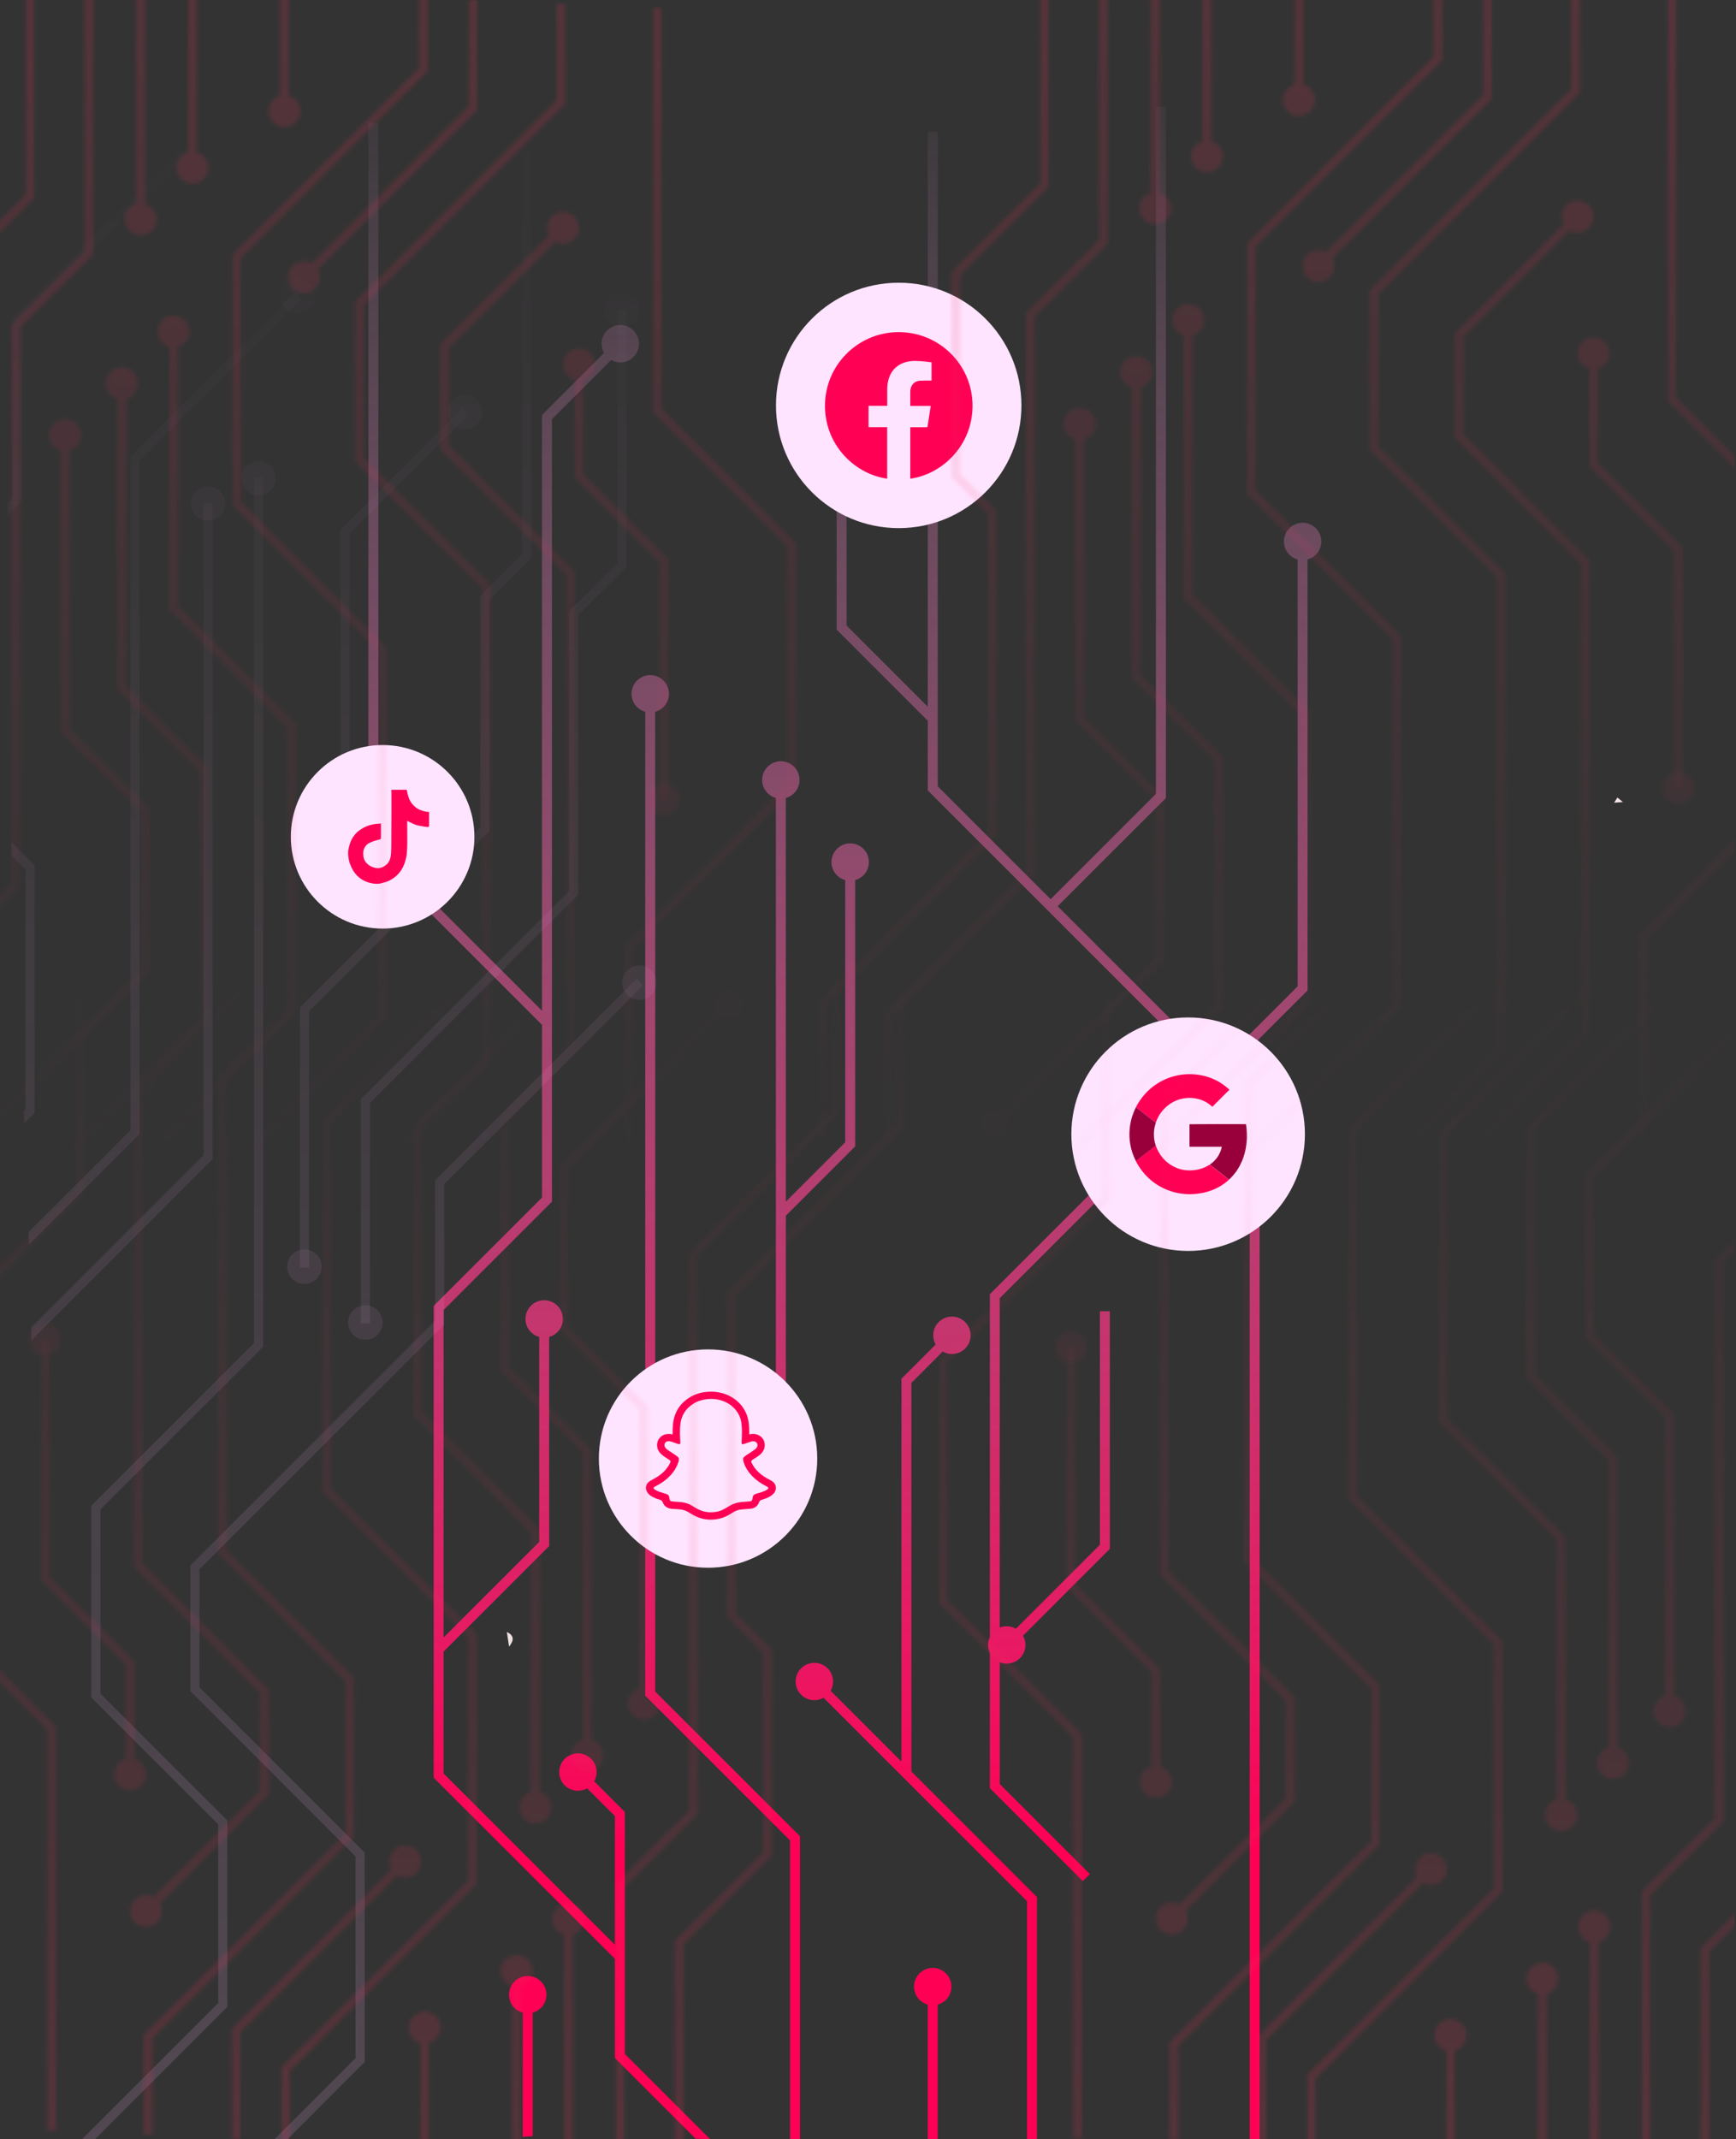<svg width="462" height="569" viewBox="0 0 462 569" fill="none" xmlns="http://www.w3.org/2000/svg">
<rect x="0" y="0" width="462" height="569" fill="#333333" stroke="none"/>
<g clip-path="url(#clip0_982_166)">
<path d="M242.548 471.241V367.86L250.881 359.532C252.782 360.609 255.228 360.34 256.852 358.733C258.799 356.787 258.799 353.642 256.852 351.682C254.905 349.736 251.758 349.736 249.819 351.682C248.196 353.304 247.934 355.757 249.004 357.656L239.901 366.76V468.603L221.05 449.765C222.135 447.873 221.866 445.413 220.242 443.79C218.303 441.845 215.149 441.845 213.202 443.79C211.255 445.736 211.255 448.888 213.202 450.818C214.818 452.433 217.272 452.702 219.173 451.626L273.318 505.727V572.469C274.203 572.515 275.08 572.569 275.965 572.615V504.635L242.548 471.241Z" fill="url(#paint0_linear_982_166)"/>
<path d="M174.369 411.211L209.132 376.471V323.362L209.155 323.385L227.583 304.962V234.114C229.683 233.537 231.237 231.615 231.237 229.323C231.237 226.571 229.006 224.348 226.259 224.348C223.512 224.348 221.281 226.571 221.281 229.323C221.281 231.615 222.828 233.537 224.936 234.114V303.862L209.132 319.656V212.276C211.24 211.692 212.786 209.77 212.786 207.478C212.786 204.733 210.555 202.503 207.808 202.503C205.061 202.503 202.83 204.733 202.83 207.478C202.83 209.77 204.377 211.7 206.485 212.276V375.372L174.369 407.467V189.347C176.477 188.771 178.023 186.848 178.023 184.557C178.023 181.812 175.792 179.582 173.045 179.582C170.298 179.582 168.067 181.812 168.067 184.557C168.067 186.848 169.614 188.771 171.722 189.347V451.072L210.255 489.579V569.678C211.14 569.708 212.017 569.739 212.902 569.77V488.472L174.369 449.972V411.211Z" fill="url(#paint1_linear_982_166)"/>
<path d="M248.227 523.488C245.48 523.488 243.248 525.718 243.248 528.463C243.248 530.755 244.803 532.677 246.903 533.254V570.892L247.165 571.154C248.473 571.215 249.781 571.277 251.089 571.338L249.55 569.8V533.254C251.658 532.677 253.205 530.755 253.205 528.463C253.205 525.718 250.973 523.488 248.227 523.488Z" fill="url(#paint2_linear_982_166)"/>
<path d="M351.638 144.035C351.638 141.29 349.407 139.06 346.66 139.06C343.913 139.06 341.682 141.29 341.682 144.035C341.682 146.326 343.236 148.249 345.337 148.825V262.379L324.07 283.632L281.474 241.065L310.274 212.284V28.328C309.389 28.397 308.512 28.459 307.627 28.528V211.185L279.604 239.196L249.558 209.17V35.018C248.673 35.056 247.796 35.087 246.911 35.118V187.994L225.305 166.411V109.172C227.413 108.596 228.96 106.673 228.96 104.382C228.96 101.629 226.729 99.407 223.982 99.407C221.235 99.407 219.004 101.629 219.004 104.382C219.004 106.673 220.558 108.596 222.658 109.172V167.502L246.757 191.593L246.911 191.439V210.27L322.2 285.516L263.431 344.254V435.44C262.792 436.786 262.792 438.354 263.431 439.7V475.67L288.176 500.398L290.053 498.53L266.07 474.578V442.191C267.862 442.906 269.986 442.537 271.44 441.092C273.056 439.477 273.325 437.024 272.248 435.125L295.362 412.019V348.798H292.715V410.927L270.371 433.256C269.047 432.503 267.462 432.403 266.062 432.956V345.338L324.062 287.385L332.587 295.904V576.191C333.472 576.252 334.357 576.314 335.234 576.375V294.805L325.932 285.508L347.976 263.479V148.825C350.092 148.249 351.638 146.326 351.638 144.035Z" fill="url(#paint3_linear_982_166)"/>
<path d="M140.444 525.633C137.698 525.633 135.466 527.87 135.466 530.615C135.466 532.899 137.013 534.821 139.121 535.406V568.439C140.006 568.346 140.891 568.285 141.768 568.246V535.398C143.876 534.814 145.423 532.891 145.423 530.608C145.43 527.878 143.199 525.633 140.444 525.633Z" fill="url(#paint4_linear_982_166)"/>
<path d="M166.29 482.015L158.126 473.849C159.203 471.957 158.942 469.504 157.318 467.882C155.379 465.937 152.224 465.937 150.278 467.882C148.339 469.827 148.339 472.972 150.278 474.91C151.894 476.532 154.348 476.794 156.249 475.717L163.643 483.099V517.331L118.054 471.78V439.332L146.146 411.267V355.643C148.254 355.059 149.801 353.136 149.801 350.845C149.801 348.1 147.577 345.878 144.823 345.878C142.076 345.878 139.844 348.1 139.844 350.845C139.844 353.136 141.391 355.066 143.499 355.643V410.175L118.054 435.595V348.469L146.885 319.665V111.503L162.627 95.764C164.528 96.84 166.974 96.571 168.598 94.956C170.545 93.019 170.545 89.874 168.598 87.928C166.651 85.983 163.497 85.983 161.558 87.928C159.934 89.551 159.673 92.011 160.757 93.903L144.238 110.412V268.87L100.688 225.35V32.751C99.803 32.689 98.918 32.628 98.041 32.559V226.449L144.245 272.623V318.566L115.415 347.369V472.888L163.651 521.076V547.465L185.133 568.933C186.41 568.964 187.695 568.995 188.973 569.033L166.29 546.373V482.015Z" fill="url(#paint5_linear_982_166)"/>
<g opacity="0.4">
<path opacity="0.4" d="M94.609 547.508L69.364 572.736C70.526 572.729 71.68 572.729 72.842 572.721L97.056 548.523V492.815L53.091 448.864V417.423L118.231 352.326V314.987L171.176 262.093L169.452 260.355L115.8 313.972V351.311L50.659 416.408V449.863L94.617 493.815V547.508H94.609Z" fill="url(#paint6_linear_982_166)"/>
<path opacity="0.4" d="M173.392 264.64C175.184 262.856 175.184 259.95 173.392 258.158C171.599 256.374 168.69 256.374 166.905 258.158C165.112 259.95 165.112 262.856 166.905 264.64C168.69 266.447 171.599 266.447 173.392 264.64Z" fill="url(#paint7_linear_982_166)"/>
<path opacity="0.4" d="M7.694 331.098L37.133 301.672V122.575L80.213 79.538L78.49 77.801L34.702 121.56V300.672L7.579 327.761C7.617 328.876 7.656 329.983 7.694 331.098Z" fill="url(#paint8_linear_982_166)"/>
<path opacity="0.4" d="M82.422 82.085C84.222 80.294 84.222 77.387 82.422 75.588C80.629 73.804 77.728 73.804 75.943 75.588C74.15 77.379 74.15 80.286 75.943 82.085C77.728 83.862 80.629 83.862 82.422 82.085Z" fill="url(#paint9_linear_982_166)"/>
<path opacity="0.4" d="M58.069 532.854L17.528 573.353C18.705 573.33 19.875 573.307 21.052 573.292L60.508 533.854V484.281L26.738 450.541V401.507L70.041 358.24V126.965H67.595V357.233L24.299 400.5V451.556L58.069 485.296V532.854Z" fill="url(#paint10_linear_982_166)"/>
<path opacity="0.4" d="M73.404 127.18C73.404 124.65 71.349 122.582 68.81 122.582C66.279 122.582 64.232 124.643 64.232 127.18C64.232 129.718 66.279 131.778 68.81 131.778C71.349 131.771 73.404 129.71 73.404 127.18Z" fill="url(#paint11_linear_982_166)"/>
<path opacity="0.4" d="M8.294 353.134C8.318 354.256 8.348 355.386 8.371 356.509L56.599 308.313V133.715H54.153V307.306L8.294 353.134Z" fill="url(#paint12_linear_982_166)"/>
<path opacity="0.4" d="M59.97 133.938C59.97 131.393 57.915 129.355 55.384 129.355C52.845 129.355 50.79 131.393 50.79 133.938C50.79 136.468 52.845 138.513 55.384 138.513C57.915 138.513 59.97 136.476 59.97 133.938Z" fill="url(#paint13_linear_982_166)"/>
<path opacity="0.4" d="M1.985 137.075L5.825 133.238V85.265L51.406 39.699L49.682 37.977L3.378 84.235V132.231L1.908 133.699C1.939 134.822 1.962 135.952 1.985 137.075Z" fill="url(#paint14_linear_982_166)"/>
<path opacity="0.4" d="M9.202 230.209L2.978 223.988C3.032 225.195 3.085 226.403 3.147 227.602L6.763 231.216V295.067L6.332 295.498C6.379 296.597 6.425 297.705 6.471 298.804L9.21 296.067V230.209H9.202Z" fill="url(#paint15_linear_982_166)"/>
<path opacity="0.4" d="M53.622 42.261C55.415 40.454 55.415 37.571 53.622 35.764C51.837 33.98 48.928 33.98 47.136 35.764C45.343 37.571 45.343 40.454 47.136 42.261C48.928 44.037 51.837 44.037 53.622 42.261Z" fill="url(#paint16_linear_982_166)"/>
<path opacity="0.4" d="M166.751 82.352V150.801L153.902 163.634V237.981L98.457 293.381V352.042H96.017V292.374L151.463 236.973V162.627L164.312 149.793V82.352H166.751Z" fill="url(#paint17_linear_982_166)"/>
<path opacity="0.4" d="M101.827 351.813C101.827 354.343 99.772 356.411 97.233 356.411C94.702 356.411 92.647 354.351 92.647 351.813C92.647 349.291 94.702 347.23 97.233 347.23C99.772 347.223 101.827 349.291 101.827 351.813Z" fill="url(#paint18_linear_982_166)"/>
<path opacity="0.4" d="M170.121 82.583C170.121 80.053 168.067 78 165.536 78C163.004 78 160.942 80.053 160.942 82.583C160.942 85.112 162.997 87.165 165.536 87.165C168.059 87.165 170.121 85.12 170.121 82.583Z" fill="url(#paint19_linear_982_166)"/>
<path opacity="0.4" d="M141.399 40.453V148.44L130.242 159.589V221.08L82.229 269.06V337.164H79.79V268.045L127.803 220.065V158.582L138.952 147.433V40.453H141.399Z" fill="url(#paint20_linear_982_166)"/>
<path opacity="0.4" d="M85.599 336.958C85.599 339.48 83.545 341.533 81.006 341.533C78.474 341.533 76.42 339.48 76.42 336.958C76.42 334.412 78.474 332.359 81.006 332.359C83.545 332.359 85.599 334.412 85.599 336.958Z" fill="url(#paint21_linear_982_166)"/>
<path opacity="0.4" d="M144.769 40.684C144.769 38.155 142.707 36.102 140.175 36.102C137.644 36.102 135.582 38.155 135.582 40.684C135.582 43.229 137.636 45.267 140.175 45.267C142.707 45.267 144.769 43.229 144.769 40.684Z" fill="url(#paint22_linear_982_166)"/>
<path opacity="0.4" d="M124.771 110.332L93.047 142.003V218.249H90.608V141.011L123.048 108.594L124.771 110.332Z" fill="url(#paint23_linear_982_166)"/>
<path opacity="0.4" d="M96.418 218.02C96.418 220.55 94.363 222.603 91.832 222.603C89.3 222.603 87.246 220.55 87.246 218.02C87.246 215.491 89.3 213.438 91.832 213.438C94.363 213.437 96.418 215.483 96.418 218.02Z" fill="url(#paint24_linear_982_166)"/>
<path opacity="0.4" d="M126.987 112.865C128.78 111.081 128.78 108.174 126.987 106.383C125.194 104.591 122.294 104.591 120.501 106.383C118.708 108.174 118.708 111.081 120.501 112.865C122.294 114.649 125.202 114.649 126.987 112.865Z" fill="url(#paint25_linear_982_166)"/>
</g>
<path d="M316.198 332.766C333.362 332.766 347.276 318.861 347.276 301.709C347.276 284.557 333.362 270.652 316.198 270.652C299.035 270.652 285.121 284.557 285.121 301.709C285.121 318.861 299.035 332.766 316.198 332.766Z" fill="#FFE4FF"/>
<path d="M101.827 247.014C115.319 247.014 126.256 236.084 126.256 222.601C126.256 209.118 115.319 198.188 101.827 198.188C88.335 198.188 77.397 209.118 77.397 222.601C77.397 236.084 88.335 247.014 101.827 247.014Z" fill="#FFE4FF"/>
<path d="M188.434 417.037C204.484 417.037 217.495 404.035 217.495 387.995C217.495 371.956 204.484 358.953 188.434 358.953C172.384 358.953 159.373 371.956 159.373 387.995C159.373 404.035 172.384 417.037 188.434 417.037Z" fill="#FFE4FF"/>
<path d="M239.17 140.488C257.209 140.488 271.833 125.875 271.833 107.848C271.833 89.821 257.209 75.207 239.17 75.207C221.131 75.207 206.508 89.821 206.508 107.848C206.508 125.875 221.131 140.488 239.17 140.488Z" fill="#FFE4FF"/>
<path d="M307.588 304.762C307.719 305.077 307.827 305.4 307.973 305.715C309.096 308.107 310.874 309.814 313.351 310.767C314.19 311.09 315.059 311.274 315.96 311.321C317.629 311.413 319.23 311.167 320.753 310.467C321.123 310.298 321.477 310.075 321.83 309.883C321.877 309.86 321.923 309.829 321.961 309.806C322.331 310.098 322.708 310.383 323.077 310.675C324.139 311.505 325.208 312.328 326.27 313.158C326.539 313.366 326.809 313.581 327.078 313.797C326.401 314.435 325.655 314.988 324.854 315.473C323.285 316.419 321.6 317.041 319.799 317.372C319.168 317.487 318.537 317.564 317.899 317.618C317.66 317.626 317.422 317.641 317.183 317.649C317.045 317.656 316.914 317.664 316.775 317.672C316.598 317.672 316.421 317.672 316.244 317.672C316.121 317.664 315.99 317.656 315.867 317.641C315.775 317.641 315.683 317.641 315.59 317.633C315.39 317.618 315.19 317.595 314.983 317.58C314.075 317.495 313.182 317.341 312.305 317.087C308.242 315.926 305.111 313.535 302.887 309.952C302.664 309.598 302.479 309.214 302.279 308.845C303.718 307.73 305.157 306.615 306.603 305.492C306.942 305.254 307.265 305.008 307.588 304.762Z" fill="#FF0055"/>
<path d="M315.952 285.754C316.36 285.754 316.768 285.754 317.168 285.754C318.591 285.808 319.984 286.031 321.346 286.454C323.046 286.984 324.608 287.799 326.016 288.883C326.409 289.183 326.77 289.514 327.147 289.837C327.17 289.852 327.193 289.868 327.193 289.868C325.67 291.39 324.154 292.905 322.638 294.42C322.577 294.366 322.492 294.289 322.415 294.22C321.176 293.128 319.738 292.451 318.114 292.182C317.329 292.051 316.544 292.013 315.752 292.09C313.89 292.259 312.228 292.936 310.774 294.097C309.296 295.273 308.258 296.757 307.627 298.533C307.611 298.564 307.596 298.603 307.588 298.633C307.557 298.618 307.527 298.595 307.496 298.58C306.703 297.964 305.911 297.349 305.126 296.742C304.434 296.204 303.741 295.665 303.049 295.127C302.802 294.935 302.548 294.735 302.302 294.543C302.587 293.958 302.918 293.397 303.279 292.859C304.972 290.344 307.188 288.445 309.95 287.176C311.197 286.6 312.497 286.208 313.851 285.977C314.544 285.854 315.244 285.785 315.952 285.754Z" fill="#FF0055"/>
<path d="M327.093 313.788C326.824 313.573 326.555 313.365 326.285 313.15C325.224 312.319 324.154 311.497 323.092 310.666C322.723 310.374 322.346 310.09 321.977 309.797C322.223 309.605 322.484 309.421 322.723 309.213C323.993 308.113 324.8 306.745 325.147 305.107C325.147 305.092 325.147 305.076 325.147 305.038C322.284 305.038 319.43 305.038 316.56 305.038C316.56 303.031 316.56 301.047 316.56 299.056C316.675 299.025 331.217 299.009 331.579 299.04C331.595 299.132 331.625 299.225 331.633 299.317C331.695 299.871 331.764 300.417 331.795 300.97C331.825 301.516 331.833 302.07 331.825 302.623C331.81 303.538 331.71 304.446 331.556 305.345C331.356 306.476 331.048 307.583 330.617 308.644C329.971 310.236 329.086 311.681 327.917 312.95C327.655 313.25 327.363 313.511 327.093 313.788Z" fill="#99003B"/>
<path d="M302.302 294.543C302.549 294.735 302.795 294.935 303.049 295.127C303.741 295.666 304.434 296.204 305.126 296.742C305.919 297.357 306.711 297.972 307.496 298.58C307.527 298.603 307.558 298.618 307.588 298.634C307.488 298.995 307.381 299.364 307.296 299.733C307.104 300.571 307.05 301.425 307.096 302.286C307.142 303.109 307.304 303.924 307.573 304.708C307.581 304.723 307.581 304.747 307.581 304.77C307.257 305.016 306.934 305.262 306.619 305.508C305.18 306.623 303.741 307.738 302.295 308.86C302.095 308.43 301.887 308.007 301.71 307.576C301.256 306.477 300.948 305.339 300.763 304.17C300.61 303.209 300.548 302.24 300.579 301.271C300.656 298.949 301.21 296.742 302.248 294.658C302.264 294.604 302.287 294.574 302.302 294.543Z" fill="#99003B"/>
<path d="M242.256 127.334C242.256 122.782 242.256 118.23 242.256 113.647C242.333 113.647 242.402 113.647 242.479 113.647C243.856 113.647 245.241 113.647 246.619 113.647C246.765 113.647 246.826 113.609 246.849 113.455C247.119 111.671 247.396 109.879 247.673 108.095C247.68 108.065 247.673 108.034 247.68 107.98C245.872 107.98 244.072 107.98 242.264 107.98C242.256 107.896 242.256 107.834 242.256 107.773C242.256 106.596 242.256 105.427 242.256 104.251C242.256 103.59 242.387 102.959 242.771 102.405C243.264 101.69 243.979 101.344 244.81 101.283C245.703 101.221 246.603 101.244 247.503 101.229C247.634 101.229 247.773 101.229 247.919 101.229C247.919 99.614 247.919 98.015 247.919 96.385C247.419 96.323 246.919 96.239 246.418 96.193C245.534 96.116 244.656 96.039 243.772 96.016C242.264 95.977 240.817 96.223 239.486 96.969C237.847 97.9 236.885 99.33 236.416 101.121C236.208 101.906 236.123 102.713 236.116 103.52C236.108 104.92 236.116 106.319 236.116 107.719C236.116 107.796 236.116 107.865 236.116 107.965C234.446 107.965 232.8 107.965 231.145 107.965C231.145 109.864 231.145 111.74 231.145 113.632C232.8 113.632 234.446 113.632 236.1 113.632C236.1 118.207 236.1 122.766 236.1 127.326C227.991 126.25 219.758 118.945 219.558 108.318C219.35 97.392 228.075 88.503 238.909 88.35C249.958 88.196 258.922 97.131 258.822 108.119C258.706 118.722 250.566 126.211 242.256 127.334Z" fill="#FF0055"/>
<path d="M179.001 381.561C179.001 381.453 179.001 381.376 179.001 381.307C179.001 380.492 179.024 379.677 179.101 378.862C179.416 375.694 180.955 373.287 183.679 371.65C184.979 370.865 186.403 370.427 187.911 370.273C190.019 370.058 192.043 370.327 193.958 371.25C195.974 372.219 197.498 373.703 198.475 375.725C198.891 376.594 199.114 377.516 199.244 378.47C199.375 379.4 199.398 380.338 199.398 381.276C199.398 381.369 199.398 381.453 199.398 381.569C199.498 381.553 199.568 381.538 199.645 381.522C200.306 381.399 200.968 381.407 201.607 381.645C202.715 382.053 203.461 383.083 203.515 384.267C203.553 385.136 203.261 385.882 202.692 386.536C202.376 386.897 202.007 387.189 201.614 387.451C201.207 387.72 200.799 387.981 200.383 388.25C200.337 388.281 200.291 388.312 200.252 388.335C199.898 388.573 199.852 388.743 200.029 389.127C200.506 390.134 201.183 390.996 201.999 391.749C202.853 392.526 203.815 393.141 204.854 393.648C205.092 393.764 205.331 393.902 205.546 394.056C206.577 394.786 206.785 396.047 206.054 397.078C205.754 397.501 205.361 397.824 204.907 398.077C204.253 398.446 203.561 398.723 202.838 398.931C202.807 398.938 202.776 398.946 202.753 398.954C202.368 399.031 202.138 399.254 201.999 399.638C201.645 400.615 200.914 401.145 199.914 401.314C199.491 401.384 199.06 401.384 198.637 401.422C198.113 401.468 197.582 401.499 197.067 401.568C196.336 401.668 195.667 401.937 195.043 402.329C194.397 402.737 193.743 403.129 193.043 403.444C191.627 404.075 190.142 404.306 188.596 404.229C186.872 404.144 185.318 403.567 183.871 402.652C183.687 402.537 183.486 402.429 183.302 402.306C182.563 401.822 181.732 401.591 180.863 401.507C180.355 401.453 179.839 401.437 179.332 401.407C178.908 401.384 178.493 401.353 178.085 401.23C177.277 400.991 176.692 400.492 176.408 399.7C176.246 399.254 175.969 399.031 175.523 398.915C174.815 398.739 174.146 398.454 173.515 398.1C173.053 397.847 172.653 397.524 172.345 397.093C171.591 396.047 171.799 394.771 172.861 394.04C173.184 393.825 173.538 393.648 173.876 393.471C175.2 392.779 176.377 391.911 177.323 390.749C177.708 390.273 178.047 389.765 178.308 389.212C178.539 388.743 178.493 388.589 178.054 388.304C177.631 388.027 177.208 387.758 176.792 387.474C176.254 387.12 175.769 386.705 175.4 386.167C174.607 384.998 174.7 383.429 175.631 382.414C176.154 381.845 176.816 381.545 177.585 381.469C177.993 381.43 178.393 381.446 178.793 381.545C178.862 381.545 178.916 381.546 179.001 381.561ZM180.955 381.653C180.963 381.815 180.97 381.976 180.978 382.13C181.001 382.668 181.032 383.214 181.055 383.752C181.07 384.098 180.94 384.221 180.601 384.152C180.432 384.121 180.263 384.052 180.101 383.998C179.639 383.837 179.185 383.668 178.724 383.506C178.431 383.406 178.131 383.352 177.823 383.383C176.846 383.46 176.646 384.429 176.969 384.952C177.077 385.121 177.2 385.275 177.346 385.413C177.523 385.582 177.723 385.728 177.923 385.859C178.531 386.267 179.147 386.666 179.762 387.074C179.962 387.205 180.147 387.351 180.332 387.497C180.586 387.705 180.686 387.981 180.655 388.312C180.616 388.712 180.493 389.089 180.347 389.458C179.793 390.872 178.908 392.057 177.808 393.087C176.8 394.033 175.654 394.771 174.423 395.378C174.315 395.432 174.207 395.494 174.107 395.563C173.899 395.724 173.884 395.901 174.076 396.086C174.199 396.209 174.353 396.309 174.5 396.393C175.138 396.762 175.838 396.978 176.554 397.17C176.877 397.255 177.193 397.37 177.508 397.493C177.877 397.639 178.062 397.931 178.116 398.316C178.139 398.485 178.17 398.646 178.193 398.815C178.247 399.138 178.439 399.323 178.747 399.369C179.031 399.415 179.324 399.438 179.609 399.461C180.224 399.515 180.847 399.531 181.455 399.607C182.402 399.73 183.302 400.007 184.125 400.515C184.479 400.73 184.833 400.938 185.187 401.153C186.349 401.86 187.595 402.252 188.957 402.283C190.157 402.306 191.319 402.129 192.404 401.584C193.043 401.261 193.658 400.884 194.274 400.522C194.897 400.153 195.559 399.892 196.267 399.73C197.036 399.554 197.821 399.5 198.606 399.461C198.967 399.446 199.321 399.415 199.675 399.369C199.975 399.331 200.168 399.138 200.222 398.831C200.252 398.669 200.276 398.516 200.299 398.354C200.352 397.939 200.553 397.639 200.945 397.477C201.076 397.424 201.214 397.362 201.353 397.316C201.576 397.247 201.807 397.185 202.037 397.124C202.692 396.955 203.322 396.732 203.915 396.401C204.061 396.316 204.207 396.224 204.323 396.116C204.546 395.917 204.53 395.724 204.292 395.547C204.153 395.448 204.007 395.378 203.853 395.301C202.499 394.625 201.26 393.771 200.206 392.679C199.198 391.634 198.398 390.45 197.944 389.058C197.859 388.804 197.821 388.543 197.775 388.274C197.729 387.974 197.844 387.72 198.075 387.52C198.221 387.389 198.383 387.266 198.544 387.159C199.144 386.759 199.745 386.374 200.337 385.967C200.599 385.79 200.86 385.598 201.106 385.39C201.314 385.213 201.468 384.998 201.545 384.736C201.722 384.152 201.399 383.575 200.806 383.429C200.506 383.352 200.206 383.368 199.922 383.46C199.398 383.629 198.883 383.814 198.36 383.991C198.183 384.052 197.998 384.129 197.813 384.16C197.552 384.214 197.329 384.183 197.352 383.768C197.375 383.352 197.398 382.93 197.421 382.507C197.482 381.199 197.49 379.892 197.313 378.601C197.205 377.824 197.005 377.07 196.644 376.371C195.751 374.648 194.382 373.456 192.581 372.749C191.142 372.18 189.65 372.034 188.126 372.195C186.841 372.334 185.626 372.711 184.533 373.403C182.548 374.648 181.371 376.424 181.078 378.777C180.963 379.731 180.94 380.692 180.955 381.653Z" fill="#FF0055"/>
<path d="M96.756 228.037C96.795 228.175 96.825 228.313 96.871 228.444C97.01 228.898 97.256 229.29 97.587 229.628C98.049 230.105 98.595 230.451 99.226 230.682C99.711 230.866 100.203 230.951 100.719 230.935C101.142 230.92 101.542 230.797 101.919 230.62C102.696 230.243 103.289 229.674 103.658 228.882C103.804 228.559 103.889 228.229 103.958 227.883C104.073 227.298 104.096 226.714 104.104 226.13C104.112 225.661 104.135 225.184 104.135 224.715C104.143 221.816 104.158 218.925 104.166 216.026C104.166 214.319 104.166 212.612 104.166 210.905C104.166 210.69 104.15 210.467 104.135 210.251C104.127 210.144 104.158 210.098 104.281 210.098C105.558 210.098 106.828 210.105 108.105 210.098C108.236 210.098 108.274 210.159 108.298 210.267C108.328 210.444 108.344 210.628 108.39 210.805C108.49 211.22 108.59 211.628 108.721 212.035C108.982 212.881 109.436 213.627 110.06 214.258C110.56 214.765 111.137 215.18 111.806 215.457C112.322 215.672 112.853 215.826 113.407 215.926C113.553 215.949 113.699 215.957 113.845 215.965C113.876 215.965 113.907 215.965 113.938 215.965C113.976 215.965 114.007 215.965 114.045 215.965C114.153 215.949 114.184 216.003 114.184 216.103C114.184 217.279 114.184 218.456 114.184 219.632C114.184 219.894 114.084 220.001 113.799 219.994C113.514 219.986 113.23 219.948 112.953 219.901C112.36 219.801 111.768 219.694 111.175 219.563C110.652 219.448 110.16 219.248 109.683 219.002C109.282 218.794 108.875 218.602 108.467 218.402C108.444 218.387 108.428 218.371 108.405 218.356C108.39 218.371 108.382 218.394 108.367 218.41C108.375 220.255 108.39 222.093 108.39 223.938C108.39 224.43 108.382 224.922 108.359 225.415C108.328 226.076 108.29 226.745 108.228 227.398C108.198 227.721 108.105 228.037 108.028 228.352C107.944 228.698 107.859 229.051 107.751 229.39C107.467 230.305 107.036 231.151 106.459 231.912C105.997 232.512 105.466 233.05 104.843 233.496C104.212 233.95 103.542 234.342 102.812 234.58C102.204 234.78 101.565 234.926 100.942 235.072C100.742 235.118 100.526 235.072 100.319 235.088C99.734 235.126 99.164 235.018 98.603 234.888C97.972 234.749 97.372 234.526 96.802 234.234C95.933 233.796 95.202 233.188 94.586 232.427C94.155 231.896 93.802 231.32 93.517 230.697C93.271 230.159 93.047 229.605 92.909 229.028C92.717 228.19 92.594 227.352 92.655 226.491C92.67 226.253 92.732 226.014 92.778 225.776C92.824 225.561 92.863 225.338 92.917 225.122C93.009 224.784 93.109 224.446 93.224 224.123C93.486 223.385 93.878 222.716 94.371 222.108C94.763 221.631 95.194 221.178 95.717 220.832C96.11 220.578 96.495 220.309 96.902 220.101C97.31 219.894 97.733 219.725 98.172 219.586C98.603 219.448 99.049 219.332 99.495 219.248C99.934 219.171 100.38 219.148 100.826 219.102C100.949 219.086 101.08 219.086 101.203 219.071C101.327 219.056 101.373 219.102 101.373 219.232C101.365 219.725 101.373 220.209 101.373 220.701C101.373 221.416 101.373 222.139 101.373 222.854C101.373 223.162 101.319 223.238 101.026 223.315C100.626 223.423 100.219 223.508 99.826 223.638C99.349 223.792 98.872 223.961 98.418 224.169C97.864 224.423 97.41 224.822 97.102 225.353C96.864 225.761 96.687 226.199 96.695 226.691C96.687 226.714 96.679 226.737 96.671 226.752C96.671 226.891 96.671 227.037 96.671 227.175C96.679 227.229 96.687 227.275 96.695 227.329C96.695 227.383 96.695 227.429 96.695 227.483C96.695 227.514 96.695 227.544 96.695 227.575C96.695 227.629 96.695 227.675 96.702 227.729C96.71 227.76 96.718 227.79 96.733 227.821C96.733 227.852 96.733 227.883 96.733 227.914C96.718 227.952 96.733 227.99 96.756 228.037Z" fill="#FF0055"/>
<path d="M135.482 438.023C135.282 436.724 135.089 435.424 134.889 434.125C137.013 435.132 136.69 436.509 135.482 438.023Z" fill="#EFE3E1"/>
<path d="M137.828 455.7C137.39 454.654 136.944 453.6 136.505 452.555C136.951 453.6 137.39 454.654 137.828 455.7Z" fill="#EFE3E1"/>
<path d="M429.559 213.521C429.851 213.067 430.151 212.614 430.444 212.16C430.928 212.56 431.421 212.96 431.905 213.36C431.128 213.413 430.344 213.467 429.559 213.521Z" fill="#F6E4E4"/>
<path d="M135.643 444.158C135.612 443.389 135.589 442.62 135.559 441.852C135.582 442.62 135.612 443.389 135.643 444.158Z" fill="#EFE3E1"/>
<path d="M136.436 450.302C136.205 449.518 135.974 448.726 135.743 447.941C135.974 448.726 136.205 449.518 136.436 450.302Z" fill="#EFE3E1"/>
<path d="M134.935 423.451C135.135 422.92 135.328 422.382 135.528 421.852C135.328 422.39 135.128 422.92 134.935 423.451Z" fill="#EFE3E1"/>
<mask id="mask0_982_166" style="mask-type:alpha" maskUnits="userSpaceOnUse" x="-45" y="22" width="298" height="566">
<path opacity="0.4" d="M-41.738 32.459C-42.492 32.444 -43.246 32.421 -44 32.405L-44 180.676L20.194 244.827L20.194 316.275L-23.072 359.496L-23.072 424.538L12.615 460.193L12.615 566.665C13.369 566.696 14.123 566.719 14.877 566.75L14.877 459.263L-20.802 423.585L-20.802 360.426L22.463 317.205L22.463 243.889L-41.73 179.738L-41.73 32.459L-41.738 32.459Z" fill="#F866A0"/>
<path opacity="0.4" d="M252.701 43.023L252.701 23.308C251.947 23.431 251.193 23.554 250.439 23.669L250.439 42.077L199.525 92.964L199.525 174.231L238.559 213.246L238.559 298.719L193.485 343.755L193.485 430.104L203.165 439.793L203.165 492.687L179.612 516.223L179.612 587.387C180.366 587.356 181.12 587.325 181.874 587.287L181.874 517.169L205.434 493.632L205.434 438.862L195.755 429.174L195.755 344.693L240.821 299.65L240.821 212.308L201.78 173.293L201.78 93.91L252.701 43.023Z" fill="#F866A0"/>
<path opacity="0.4" d="M140.117 81.453L140.117 31.342L133.539 24.768C132.569 24.868 131.6 24.96 130.638 25.06L137.863 32.28L137.863 80.522L112.441 105.92L112.441 169.786L128.768 186.103L128.768 255.082L85.849 297.965L85.849 396.794L124.567 435.494L124.567 500.283L74.893 549.932L74.893 569.67C75.647 569.716 76.401 569.762 77.155 569.801L77.155 550.862L126.829 501.206L126.829 434.556L88.119 395.856L88.119 298.903L131.03 256.013L131.03 185.165L114.703 168.848L114.703 106.85L140.117 81.453Z" fill="#F866A0"/>
<path opacity="0.4" d="M67.883 69.565L95.721 41.738L95.721 28.151C94.967 28.213 94.213 28.267 93.459 28.321L93.459 40.785L65.613 68.612L65.613 164.358L95.76 194.499L95.76 248.208L58.096 285.855L58.096 413.341L91.912 447.143L91.912 487.696L38.275 541.297L38.275 567.756C39.029 567.794 39.783 567.825 40.537 567.863L40.537 542.235L94.182 488.634L94.182 446.205L60.358 412.411L60.358 286.785L98.029 249.146L98.029 193.554L67.891 163.427L67.891 69.565L67.883 69.565Z" fill="#F866A0"/>
<path opacity="0.4" fill-rule="evenodd" clip-rule="evenodd" d="M63.974 540.612L63.974 569.062C63.608 569.04 63.241 569.019 62.875 568.999C62.489 568.977 62.103 568.955 61.72 568.932L61.72 539.674L104.106 497.295C103.193 495.675 103.424 493.583 104.801 492.189C106.462 490.536 109.156 490.536 110.817 492.189C112.479 493.857 112.479 496.548 110.817 498.209C109.433 499.587 107.332 499.816 105.709 498.899L63.974 540.612Z" fill="#F866A0"/>
<path opacity="0.4" fill-rule="evenodd" clip-rule="evenodd" d="M35.875 511.311C37.529 512.964 40.23 512.964 41.884 511.311C43.269 509.927 43.5 507.823 42.577 506.203L71.492 477.301L71.492 449.42L37.944 415.888L37.944 291.177L76.355 252.777L76.355 202.497L39.122 165.266L39.122 64.656C40.921 64.16 42.246 62.511 42.246 60.556C42.246 58.211 40.337 56.304 37.991 56.304C35.644 56.304 33.728 58.204 33.728 60.556C33.728 62.512 35.054 64.162 36.86 64.657L36.859 166.204L74.1 203.42L74.1 251.839L35.682 290.223L35.682 416.826L69.237 450.358L69.237 476.379L40.971 504.605C39.352 503.691 37.251 503.923 35.875 505.298C34.213 506.951 34.213 509.65 35.875 511.311Z" fill="#F866A0"/>
<path opacity="0.4" fill-rule="evenodd" clip-rule="evenodd" d="M34.62 476.195C36.967 476.195 38.876 474.304 38.876 471.959C38.876 470.007 37.555 468.365 35.759 467.864L35.759 441.9L13.169 419.332L13.169 356.165L10.907 356.165L10.907 420.27L33.482 442.83L33.482 467.861C31.686 468.36 30.366 470.007 30.366 471.959C30.366 474.304 32.274 476.195 34.62 476.195Z" fill="#F866A0"/>
<path opacity="0.4" d="M16.293 356.373C16.293 354.012 14.392 352.121 12.045 352.121C9.698 352.121 7.79 354.012 7.79 356.373C7.79 358.718 9.698 360.609 12.045 360.609C14.392 360.609 16.293 358.718 16.293 356.373Z" fill="#F866A0"/>
<path opacity="0.4" fill-rule="evenodd" clip-rule="evenodd" d="M50.925 233.04C52.587 231.379 52.587 228.695 50.925 227.019C49.538 225.64 47.434 225.411 45.809 226.333L-11.922 168.64L-11.922 32.719C-12.297 32.719 -12.671 32.721 -13.046 32.722C-13.423 32.724 -13.8 32.726 -14.177 32.726L-14.177 169.571L44.212 227.935C43.292 229.561 43.525 231.657 44.908 233.04C46.57 234.7 49.263 234.7 50.925 233.04Z" fill="#F866A0"/>
<path opacity="0.4" fill-rule="evenodd" clip-rule="evenodd" d="M58.45 207.971C60.12 206.303 60.12 203.611 58.45 201.95C57.062 200.564 54.956 200.335 53.331 201.263L2.512 150.464L2.512 46.729L16.947 32.304C16.442 32.315 15.94 32.331 15.438 32.346C14.936 32.361 14.434 32.377 13.93 32.388C13.838 32.388 13.746 32.388 13.653 32.396L0.242 45.798L0.242 151.409L51.734 202.867C50.818 204.487 51.051 206.577 52.433 207.971C54.095 209.624 56.788 209.624 58.45 207.971Z" fill="#F866A0"/>
<path opacity="0.4" fill-rule="evenodd" clip-rule="evenodd" d="M50.294 124.613C52.648 124.613 54.549 122.714 54.549 120.353C54.549 118.405 53.228 116.756 51.425 116.265L51.425 49.876L71.43 29.884C70.861 29.919 70.293 29.953 69.726 29.988C69.158 30.023 68.591 30.057 68.022 30.092L49.163 48.93L49.163 116.269C47.364 116.763 46.039 118.406 46.039 120.353C46.039 122.714 47.947 124.613 50.294 124.613Z" fill="#F866A0"/>
<path opacity="0.4" fill-rule="evenodd" clip-rule="evenodd" d="M23.333 144.035C25.68 144.035 27.588 142.128 27.588 139.791C27.588 137.824 26.263 136.183 24.464 135.69L24.464 50.514L43.592 31.383C43.034 31.406 42.476 31.431 41.919 31.456C41.361 31.481 40.803 31.506 40.245 31.529L22.194 49.568L22.194 135.692C20.399 136.187 19.078 137.827 19.078 139.791C19.078 142.136 20.986 144.035 23.333 144.035Z" fill="#F866A0"/>
<path opacity="0.4" fill-rule="evenodd" clip-rule="evenodd" d="M152.405 514.636L152.405 574.008L150.135 574.031L150.135 514.641C148.336 514.145 147.012 512.496 147.012 510.549C147.012 508.203 148.92 506.289 151.267 506.289C153.613 506.289 155.521 508.203 155.521 510.549C155.521 512.493 154.201 514.135 152.405 514.636Z" fill="#F866A0"/>
<path opacity="0.4" d="M176.073 72.12L218.8 29.414L218.8 28.407C217.953 28.53 217.107 28.645 216.261 28.768L173.803 71.181L173.803 177.554L221.316 225.035L221.316 295.229L183.375 333.144L183.375 481.684L163.931 501.123L163.931 587.926C164.685 587.91 165.439 587.887 166.201 587.872L166.201 502.061L185.637 482.63L185.637 334.083L223.585 296.167L223.585 224.104L176.073 176.623L176.073 72.12Z" fill="#F866A0"/>
<path opacity="0.4" fill-rule="evenodd" clip-rule="evenodd" d="M142.495 484.992C144.842 484.992 146.742 483.078 146.742 480.74C146.742 478.778 145.415 477.121 143.618 476.629L143.618 406.798L112.264 375.465L112.264 299.942L155.537 256.69L155.537 148.595L138.286 131.364L138.286 111.926L159.146 91.08L159.146 22C158.789 22.041 158.433 22.082 158.076 22.124C157.677 22.171 157.278 22.217 156.876 22.262L156.876 90.142L136.024 110.972L136.024 132.287L153.275 149.51L153.275 255.752L110.002 299.004L110.002 376.395L141.356 407.729L141.356 476.634C139.555 477.134 138.232 478.788 138.232 480.74C138.232 483.078 140.148 484.992 142.495 484.992Z" fill="#F866A0"/>
<path opacity="0.4" fill-rule="evenodd" clip-rule="evenodd" d="M138.609 528.436L138.609 573.91C137.848 573.856 137.094 573.803 136.34 573.741L136.34 528.438C134.54 527.943 133.216 526.297 133.216 524.33C133.216 521.985 135.124 520.086 137.471 520.086C139.817 520.086 141.726 521.993 141.726 524.33C141.726 526.289 140.409 527.938 138.609 528.436Z" fill="#F866A0"/>
<path opacity="0.4" fill-rule="evenodd" clip-rule="evenodd" d="M114.141 543.475L114.141 572.156C113.751 572.128 113.362 572.103 112.971 572.077C112.605 572.053 112.239 572.028 111.872 572.002L111.872 543.475C110.076 542.98 108.755 541.341 108.755 539.377C108.755 537.032 110.664 535.14 113.01 535.14C115.365 535.14 117.273 537.032 117.273 539.377C117.273 541.337 115.943 542.978 114.141 543.475Z" fill="#F866A0"/>
<path opacity="0.4" fill-rule="evenodd" clip-rule="evenodd" d="M156.283 471.187C158.638 471.187 160.538 469.288 160.538 466.951C160.538 464.984 159.213 463.343 157.414 462.85L157.414 385.493L135.47 363.556L135.47 298.69L188.469 245.727L188.469 210.043C190.262 209.55 191.585 207.911 191.585 205.959C191.585 203.598 189.684 201.699 187.337 201.699C184.991 201.699 183.082 203.598 183.082 205.959C183.082 207.91 184.403 209.547 186.199 210.042L186.199 244.797L133.2 297.744L133.208 364.494L155.152 386.424L155.152 462.85C153.353 463.343 152.028 464.984 152.028 466.951C152.028 469.288 153.929 471.187 156.283 471.187Z" fill="#F866A0"/>
<path opacity="0.4" fill-rule="evenodd" clip-rule="evenodd" d="M175.596 453.15C175.596 455.496 173.688 457.41 171.341 457.41C168.994 457.41 167.086 455.496 167.086 453.15C167.086 451.206 168.407 449.554 170.202 449.053L170.202 375.149L148.889 353.85L148.889 310.283L190.341 268.851C189.991 268.232 189.792 267.517 189.792 266.756C189.792 264.403 191.697 262.496 194.047 262.496C196.397 262.496 198.302 264.403 198.302 266.756C198.302 269.108 196.397 271.016 194.047 271.016C193.279 271.016 192.559 270.812 191.937 270.456L151.151 311.229L151.151 352.904L172.464 374.211L172.464 449.049C174.267 449.544 175.596 451.2 175.596 453.15Z" fill="#F866A0"/>
</mask>
<g mask="url(#mask0_982_166)">
<rect x="281" y="896" width="336" height="752" transform="rotate(-180 281 896)" fill="url(#paint26_linear_982_166)"/>
</g>
<mask id="mask1_982_166" style="mask-type:alpha" maskUnits="userSpaceOnUse" x="-64" y="-19" width="297" height="566">
<path opacity="0.4" d="M230.439 536.467C231.193 536.482 231.947 536.505 232.701 536.521V388.25L168.507 324.099V252.651L211.772 209.43V144.387L176.086 108.733V2.26C175.332 2.23 174.578 2.207 173.824 2.176V109.663L209.502 145.341V208.5L166.237 251.721V325.037L230.431 389.188V536.467H230.439Z" fill="#F866A0"/>
<path opacity="0.4" d="M-64 525.903V545.618C-63.246 545.495 -62.492 545.372 -61.738 545.257V526.849L-10.825 475.962V394.695L-49.858 355.68L-49.858 270.207L-4.784 225.171V138.821L-14.464 129.133L-14.464 76.239L9.088 52.703V-18.461C8.334 -18.43 7.58 -18.399 6.826 -18.361V51.757L-16.734 75.293L-16.734 130.063L-7.054 139.752V224.233L-52.12 269.276L-52.12 356.618L-13.079 395.633V475.016L-64 525.903Z" fill="#F866A0"/>
<path opacity="0.4" d="M48.583 487.473V537.583L55.162 544.158C56.131 544.058 57.101 543.966 58.063 543.866L50.838 536.645V488.403L76.26 463.006V399.14L59.932 382.823L59.932 313.843L102.851 270.961V172.132L64.133 133.432V68.643L113.808 18.994V-0.744C113.054 -0.79 112.3 -0.837 111.546 -0.875V18.064L61.871 67.72V134.37L100.581 173.07V270.023L57.67 312.913L57.67 383.761L73.998 400.078V462.076L48.583 487.473Z" fill="#F866A0"/>
<path opacity="0.4" d="M120.818 499.36L92.98 527.188V540.774C93.734 540.713 94.488 540.659 95.242 540.605V528.141L123.088 500.314V404.568L92.941 374.426V320.717L130.605 283.071V155.584L96.788 121.783V81.23L150.426 27.629V1.17C149.671 1.132 148.917 1.101 148.163 1.062V26.691L94.519 80.292V122.721L128.343 156.515V282.141L90.671 319.779V375.372L120.81 405.498V499.36H120.818Z" fill="#F866A0"/>
<path opacity="0.4" fill-rule="evenodd" clip-rule="evenodd" d="M124.726 28.313V-0.137C125.093 -0.114 125.46 -0.094 125.826 -0.073C126.212 -0.051 126.598 -0.03 126.981 -0.006V29.251L84.594 71.631C85.508 73.251 85.276 75.343 83.9 76.737C82.238 78.39 79.545 78.39 77.883 76.737C76.221 75.069 76.221 72.377 77.883 70.716C79.268 69.339 81.368 69.109 82.992 70.027L124.726 28.313Z" fill="#F866A0"/>
<path opacity="0.4" fill-rule="evenodd" clip-rule="evenodd" d="M152.826 57.615C151.172 55.962 148.471 55.962 146.817 57.615C145.432 58.998 145.201 61.103 146.124 62.722L117.209 91.624V119.505L150.756 153.038V277.749L112.346 316.149L112.346 366.428L149.579 403.659V504.27C147.78 504.766 146.455 506.415 146.455 508.369C146.455 510.715 148.363 512.621 150.71 512.621C153.057 512.621 154.973 510.722 154.973 508.369C154.973 506.414 153.647 504.764 151.841 504.269V402.721L114.601 365.506L114.601 317.087L153.018 278.702V152.1L119.463 118.567V92.547L147.729 64.321C149.349 65.234 151.45 65.003 152.826 63.628C154.488 61.975 154.488 59.276 152.826 57.615Z" fill="#F866A0"/>
<path opacity="0.4" fill-rule="evenodd" clip-rule="evenodd" d="M154.08 92.731C151.733 92.731 149.825 94.622 149.825 96.967C149.825 98.918 151.146 100.561 152.941 101.062V127.026L175.532 149.594V212.761H177.794V148.656L155.219 126.096V101.065C157.014 100.566 158.335 98.918 158.335 96.967C158.335 94.622 156.427 92.731 154.08 92.731Z" fill="#F866A0"/>
<path opacity="0.4" d="M172.408 212.553C172.408 214.914 174.309 216.805 176.655 216.805C179.002 216.805 180.91 214.914 180.91 212.553C180.91 210.208 179.002 208.316 176.655 208.316C174.309 208.316 172.408 210.208 172.408 212.553Z" fill="#F866A0"/>
<path opacity="0.4" fill-rule="evenodd" clip-rule="evenodd" d="M137.776 335.886C136.114 337.547 136.114 340.231 137.776 341.907C139.163 343.286 141.267 343.515 142.891 342.592L200.623 400.285V536.207C200.998 536.207 201.372 536.205 201.746 536.203C202.124 536.201 202.501 536.199 202.878 536.199V399.355L144.489 340.991C145.408 339.365 145.176 337.269 143.793 335.886C142.131 334.225 139.438 334.225 137.776 335.886Z" fill="#F866A0"/>
<path opacity="0.4" fill-rule="evenodd" clip-rule="evenodd" d="M130.251 360.955C128.581 362.623 128.581 365.314 130.251 366.975C131.638 368.362 133.744 368.591 135.369 367.662L186.189 418.462V522.197L171.754 536.622C172.258 536.61 172.761 536.595 173.263 536.58C173.765 536.564 174.267 536.549 174.77 536.537C174.863 536.537 174.955 536.537 175.047 536.53L188.458 523.128V417.516L136.966 366.059C137.883 364.439 137.65 362.349 136.268 360.955C134.606 359.302 131.913 359.302 130.251 360.955Z" fill="#F866A0"/>
<path opacity="0.4" fill-rule="evenodd" clip-rule="evenodd" d="M138.407 444.312C136.052 444.312 134.152 446.212 134.152 448.572C134.152 450.521 135.472 452.17 137.276 452.661V519.05L117.271 539.042C117.84 539.007 118.407 538.973 118.975 538.938C119.542 538.903 120.11 538.869 120.679 538.834L139.538 519.996V452.657C141.337 452.163 142.662 450.52 142.662 448.572C142.662 446.212 140.754 444.312 138.407 444.312Z" fill="#F866A0"/>
<path opacity="0.4" fill-rule="evenodd" clip-rule="evenodd" d="M165.368 424.891C163.021 424.891 161.113 426.798 161.113 429.135C161.113 431.102 162.437 432.743 164.237 433.236V518.412L145.109 537.543C145.666 537.52 146.224 537.495 146.782 537.47C147.34 537.445 147.898 537.42 148.456 537.397L166.507 519.358V433.234C168.302 432.738 169.623 431.099 169.623 429.135C169.623 426.79 167.715 424.891 165.368 424.891Z" fill="#F866A0"/>
<path opacity="0.4" fill-rule="evenodd" clip-rule="evenodd" d="M216.797 399.816C214.45 399.816 212.542 401.723 212.542 404.061C212.542 406.028 213.866 407.674 215.666 408.169V536.252L217.928 536.275V408.169C219.731 407.676 221.052 406.029 221.052 404.061C221.052 401.716 219.143 399.816 216.797 399.816Z" fill="#F866A0"/>
<path opacity="0.4" fill-rule="evenodd" clip-rule="evenodd" d="M36.295 54.29V-5.082L38.565 -5.105V54.285C40.364 54.781 41.689 56.43 41.689 58.377C41.689 60.722 39.781 62.637 37.434 62.637C35.087 62.637 33.179 60.722 33.179 58.377C33.179 56.432 34.5 54.791 36.295 54.29Z" fill="#F866A0"/>
<path opacity="0.4" d="M12.628 496.806L-30.099 539.512V540.519C-29.253 540.396 -28.406 540.281 -27.56 540.158L14.898 497.744V391.372L-32.615 343.891V273.697L5.326 235.781L5.326 87.242L24.769 67.803V-19C24.015 -18.985 23.261 -18.962 22.5 -18.946V66.865L3.064 86.296L3.064 234.843L-34.885 272.759V344.822L12.628 392.302V496.806Z" fill="#F866A0"/>
<path opacity="0.4" fill-rule="evenodd" clip-rule="evenodd" d="M46.206 83.934C43.859 83.934 41.959 85.848 41.959 88.186C41.959 90.148 43.285 91.805 45.082 92.297V162.127L76.437 193.461V268.984L33.164 312.236V420.33L50.414 437.562V457L29.555 477.846L29.555 546.925C29.911 546.885 30.267 546.844 30.625 546.802C31.023 546.755 31.423 546.708 31.825 546.664L31.825 478.784L52.677 457.954V436.639L35.426 419.415V313.174L78.699 269.922V192.531L47.344 161.197V92.291C49.146 91.792 50.468 90.138 50.468 88.186C50.468 85.848 48.553 83.934 46.206 83.934Z" fill="#F866A0"/>
<path opacity="0.4" fill-rule="evenodd" clip-rule="evenodd" d="M50.091 40.49V-4.984C50.853 -4.931 51.607 -4.877 52.361 -4.815V40.488C54.16 40.983 55.485 42.629 55.485 44.596C55.485 46.941 53.577 48.84 51.23 48.84C48.883 48.84 46.975 46.933 46.975 44.596C46.975 42.637 48.292 40.988 50.091 40.49Z" fill="#F866A0"/>
<path opacity="0.4" fill-rule="evenodd" clip-rule="evenodd" d="M74.559 25.451V-3.23C74.949 -3.203 75.339 -3.177 75.73 -3.151C76.095 -3.127 76.461 -3.103 76.829 -3.077V25.45C78.624 25.946 79.945 27.585 79.945 29.549C79.945 31.894 78.037 33.786 75.69 33.786C73.336 33.786 71.428 31.894 71.428 29.549C71.428 27.588 72.758 25.948 74.559 25.451Z" fill="#F866A0"/>
<path opacity="0.4" fill-rule="evenodd" clip-rule="evenodd" d="M32.417 97.738C30.063 97.738 28.163 99.638 28.163 101.975C28.163 103.942 29.487 105.583 31.287 106.076V183.432L53.231 205.37L53.231 270.236L0.232 323.199L0.232 358.883C-1.561 359.376 -2.884 361.014 -2.884 362.967C-2.884 365.328 -0.984 367.227 1.363 367.227C3.71 367.227 5.618 365.328 5.618 362.967C5.618 361.016 4.297 359.379 2.502 358.884L2.502 324.129L55.501 271.181L55.493 204.432L33.549 182.502V106.076C35.348 105.583 36.672 103.942 36.672 101.975C36.672 99.638 34.772 97.738 32.417 97.738Z" fill="#F866A0"/>
<path opacity="0.4" fill-rule="evenodd" clip-rule="evenodd" d="M13.105 115.775C13.105 113.43 15.013 111.516 17.36 111.516C19.706 111.516 21.615 113.43 21.615 115.775C21.615 117.72 20.294 119.372 18.499 119.872L18.499 193.777L39.812 215.076L39.812 258.643L-1.641 300.075C-1.291 300.693 -1.091 301.408 -1.091 302.17C-1.091 304.523 -2.996 306.43 -5.346 306.43C-7.696 306.43 -9.601 304.523 -9.601 302.17C-9.601 299.817 -7.696 297.91 -5.346 297.91C-4.578 297.91 -3.858 298.114 -3.236 298.47L37.55 257.697L37.55 216.022L16.236 194.715L16.236 119.877C14.433 119.382 13.105 117.726 13.105 115.775Z" fill="#F866A0"/>
</mask>
<g mask="url(#mask1_982_166)">
<rect x="-92.299" y="-327.074" width="336" height="752" fill="url(#paint27_linear_982_166)"/>
</g>
<mask id="mask2_982_166" style="mask-type:alpha" maskUnits="userSpaceOnUse" x="206" y="-22" width="297" height="566">
<path opacity="0.4" d="M500.439 533.467C501.193 533.482 501.947 533.505 502.701 533.521V385.25L438.507 321.099V249.651L481.772 206.43V141.387L446.086 105.733V-0.74C445.332 -0.77 444.578 -0.793 443.824 -0.824V106.663L479.502 142.341V205.5L436.237 248.721V322.037L500.431 386.188V533.467H500.439Z" fill="#F866A0"/>
<path opacity="0.4" d="M206 522.903V542.618C206.754 542.495 207.508 542.372 208.262 542.257V523.849L259.175 472.962V391.695L220.142 352.68V267.207L265.216 222.171V135.821L255.536 126.133V73.239L279.088 49.703V-21.461C278.334 -21.43 277.58 -21.399 276.826 -21.361V48.757L253.266 72.293V127.063L262.946 136.752V221.233L217.88 266.276V353.618L256.921 392.633V472.016L206 522.903Z" fill="#F866A0"/>
<path opacity="0.4" d="M318.583 484.473V534.583L325.162 541.158C326.131 541.058 327.101 540.966 328.063 540.866L320.838 533.645V485.403L346.26 460.006V396.14L329.932 379.823V310.843L372.851 267.961V169.132L334.133 130.432V65.643L383.808 15.994V-3.744C383.054 -3.79 382.3 -3.837 381.546 -3.875V15.063L331.871 64.72V131.37L370.581 170.07V267.023L327.67 309.913V380.761L343.998 397.078V459.076L318.583 484.473Z" fill="#F866A0"/>
<path opacity="0.4" d="M390.818 496.36L362.98 524.188V537.774C363.734 537.713 364.488 537.659 365.242 537.605V525.141L393.088 497.314V401.568L362.941 371.426V317.717L400.605 280.071V152.584L366.788 118.783V78.23L420.426 24.629V-1.83C419.671 -1.868 418.917 -1.899 418.163 -1.938V23.691L364.519 77.292V119.721L398.343 153.515V279.141L360.671 316.779V372.372L390.81 402.498V496.36H390.818Z" fill="#F866A0"/>
<path opacity="0.4" fill-rule="evenodd" clip-rule="evenodd" d="M394.726 25.313V-3.137C395.093 -3.114 395.46 -3.094 395.826 -3.073C396.212 -3.051 396.598 -3.03 396.981 -3.006V26.251L354.594 68.631C355.508 70.251 355.276 72.343 353.9 73.737C352.238 75.39 349.545 75.39 347.883 73.737C346.221 72.069 346.221 69.377 347.883 67.716C349.268 66.339 351.368 66.109 352.992 67.027L394.726 25.313Z" fill="#F866A0"/>
<path opacity="0.4" fill-rule="evenodd" clip-rule="evenodd" d="M422.826 54.615C421.172 52.962 418.471 52.962 416.817 54.615C415.432 55.998 415.201 58.103 416.124 59.722L387.209 88.624V116.505L420.756 150.038V274.749L382.346 313.149V363.428L419.579 400.659V501.27C417.78 501.766 416.455 503.415 416.455 505.369C416.455 507.715 418.363 509.621 420.71 509.621C423.057 509.621 424.973 507.722 424.973 505.369C424.973 503.414 423.647 501.764 421.841 501.269V399.721L384.601 362.506V314.087L423.018 275.702V149.1L389.463 115.567V89.547L417.729 61.321C419.349 62.234 421.45 62.003 422.826 60.628C424.488 58.975 424.488 56.276 422.826 54.615Z" fill="#F866A0"/>
<path opacity="0.4" fill-rule="evenodd" clip-rule="evenodd" d="M424.08 89.731C421.733 89.731 419.825 91.622 419.825 93.967C419.825 95.918 421.146 97.561 422.941 98.062V124.026L445.532 146.594V209.761H447.794V145.656L425.219 123.096V98.065C427.014 97.566 428.335 95.918 428.335 93.967C428.335 91.622 426.427 89.731 424.08 89.731Z" fill="#F866A0"/>
<path opacity="0.4" d="M442.408 209.553C442.408 211.914 444.309 213.805 446.655 213.805C449.002 213.805 450.91 211.914 450.91 209.553C450.91 207.208 449.002 205.316 446.655 205.316C444.309 205.316 442.408 207.208 442.408 209.553Z" fill="#F866A0"/>
<path opacity="0.4" fill-rule="evenodd" clip-rule="evenodd" d="M407.776 332.886C406.114 334.547 406.114 337.231 407.776 338.907C409.163 340.286 411.267 340.515 412.891 339.592L470.623 397.285V533.207C470.998 533.207 471.372 533.205 471.746 533.203C472.124 533.201 472.501 533.199 472.878 533.199V396.355L414.489 337.991C415.408 336.365 415.176 334.269 413.793 332.886C412.131 331.225 409.438 331.225 407.776 332.886Z" fill="#F866A0"/>
<path opacity="0.4" fill-rule="evenodd" clip-rule="evenodd" d="M400.251 357.955C398.581 359.623 398.581 362.314 400.251 363.975C401.638 365.362 403.744 365.591 405.369 364.662L456.189 415.462V519.197L441.754 533.622C442.258 533.61 442.761 533.595 443.263 533.58C443.765 533.564 444.267 533.549 444.77 533.537C444.863 533.537 444.955 533.537 445.047 533.53L458.458 520.128V414.516L406.966 363.059C407.883 361.439 407.65 359.349 406.268 357.955C404.606 356.302 401.913 356.302 400.251 357.955Z" fill="#F866A0"/>
<path opacity="0.4" fill-rule="evenodd" clip-rule="evenodd" d="M408.407 441.312C406.052 441.312 404.152 443.212 404.152 445.572C404.152 447.521 405.472 449.17 407.276 449.661V516.05L387.271 536.042C387.84 536.007 388.407 535.973 388.975 535.938C389.542 535.903 390.11 535.869 390.679 535.834L409.538 516.996V449.657C411.337 449.163 412.662 447.52 412.662 445.572C412.662 443.212 410.754 441.312 408.407 441.312Z" fill="#F866A0"/>
<path opacity="0.4" fill-rule="evenodd" clip-rule="evenodd" d="M435.368 421.891C433.021 421.891 431.113 423.798 431.113 426.135C431.113 428.102 432.437 429.743 434.237 430.236V515.412L415.109 534.543C415.666 534.52 416.224 534.495 416.782 534.47C417.34 534.445 417.898 534.42 418.456 534.397L436.507 516.358V430.234C438.302 429.738 439.623 428.099 439.623 426.135C439.623 423.79 437.715 421.891 435.368 421.891Z" fill="#F866A0"/>
<path opacity="0.4" fill-rule="evenodd" clip-rule="evenodd" d="M306.295 51.29V-8.082L308.565 -8.105V51.285C310.365 51.781 311.689 53.43 311.689 55.377C311.689 57.722 309.781 59.637 307.434 59.637C305.087 59.637 303.179 57.722 303.179 55.377C303.179 53.432 304.5 51.791 306.295 51.29Z" fill="#F866A0"/>
<path opacity="0.4" d="M282.628 493.806L239.901 536.512V537.519C240.747 537.396 241.594 537.281 242.44 537.158L284.898 494.744V388.372L237.385 340.891V270.697L275.326 232.781V84.242L294.769 64.803V-22C294.015 -21.985 293.261 -21.962 292.5 -21.946V63.865L273.064 83.296V231.843L235.115 269.759V341.822L282.628 389.302V493.806Z" fill="#F866A0"/>
<path opacity="0.4" fill-rule="evenodd" clip-rule="evenodd" d="M316.206 80.934C313.859 80.934 311.958 82.848 311.958 85.186C311.958 87.148 313.285 88.805 315.082 89.297V159.127L346.437 190.461V265.984L303.164 309.236V417.33L320.414 434.562V454L299.555 474.846V543.925C299.911 543.885 300.268 543.844 300.625 543.802C301.023 543.755 301.423 543.708 301.825 543.664V475.784L322.677 454.954V433.639L305.426 416.415V310.174L348.699 266.922V189.531L317.344 158.197V89.291C319.146 88.792 320.468 87.138 320.468 85.186C320.468 82.848 318.553 80.934 316.206 80.934Z" fill="#F866A0"/>
<path opacity="0.4" fill-rule="evenodd" clip-rule="evenodd" d="M320.091 37.49V-7.984C320.853 -7.931 321.607 -7.877 322.361 -7.815V37.488C324.16 37.983 325.485 39.629 325.485 41.596C325.485 43.941 323.577 45.84 321.23 45.84C318.883 45.84 316.975 43.933 316.975 41.596C316.975 39.637 318.292 37.988 320.091 37.49Z" fill="#F866A0"/>
<path opacity="0.4" fill-rule="evenodd" clip-rule="evenodd" d="M344.559 22.451V-6.23C344.949 -6.203 345.339 -6.177 345.73 -6.151C346.095 -6.127 346.461 -6.103 346.829 -6.077V22.45C348.624 22.946 349.945 24.585 349.945 26.549C349.945 28.894 348.037 30.786 345.69 30.786C343.336 30.786 341.428 28.894 341.428 26.549C341.428 24.588 342.758 22.948 344.559 22.451Z" fill="#F866A0"/>
<path opacity="0.4" fill-rule="evenodd" clip-rule="evenodd" d="M302.418 94.738C300.063 94.738 298.163 96.638 298.163 98.975C298.163 100.942 299.487 102.583 301.286 103.076V180.432L323.231 202.37V267.236L270.232 320.199V355.883C268.439 356.376 267.116 358.014 267.116 359.967C267.116 362.328 269.016 364.227 271.363 364.227C273.71 364.227 275.618 362.328 275.618 359.967C275.618 358.016 274.297 356.379 272.502 355.884V321.129L325.501 268.181L325.493 201.432L303.549 179.502V103.076C305.348 102.583 306.672 100.942 306.672 98.975C306.672 96.638 304.772 94.738 302.418 94.738Z" fill="#F866A0"/>
<path opacity="0.4" fill-rule="evenodd" clip-rule="evenodd" d="M283.105 112.775C283.105 110.43 285.013 108.516 287.36 108.516C289.706 108.516 291.615 110.43 291.615 112.775C291.615 114.72 290.294 116.372 288.499 116.872V190.777L309.812 212.076V255.643L268.359 297.075C268.709 297.693 268.909 298.408 268.909 299.17C268.909 301.523 267.004 303.43 264.654 303.43C262.304 303.43 260.399 301.523 260.399 299.17C260.399 296.817 262.304 294.91 264.654 294.91C265.422 294.91 266.142 295.114 266.764 295.47L307.55 254.697V213.022L286.236 191.715V116.877C284.433 116.382 283.105 114.726 283.105 112.775Z" fill="#F866A0"/>
</mask>
<g mask="url(#mask2_982_166)">
<rect x="177.701" y="-330.074" width="336" height="752" fill="url(#paint28_linear_982_166)"/>
</g>
<mask id="mask3_982_166" style="mask-type:alpha" maskUnits="userSpaceOnUse" x="229" y="24" width="297" height="566">
<path opacity="0.4" d="M231.262 34.459C230.508 34.444 229.754 34.421 229 34.405L229 182.676L293.194 246.827L293.194 318.275L249.929 361.496L249.929 426.538L285.615 462.193L285.615 568.665C286.369 568.696 287.123 568.719 287.877 568.75L287.877 461.263L252.198 425.585L252.198 362.426L295.464 319.205L295.464 245.889L231.27 181.738L231.27 34.459L231.262 34.459Z" fill="#F866A0"/>
<path opacity="0.4" d="M525.701 45.023L525.701 25.308C524.947 25.431 524.193 25.554 523.439 25.669L523.439 44.077L472.525 94.964L472.525 176.231L511.559 215.246L511.559 300.719L466.485 345.755L466.485 432.104L476.165 441.793L476.165 494.687L452.612 518.223L452.612 589.387C453.366 589.356 454.12 589.325 454.875 589.287L454.875 519.169L478.435 495.632L478.435 440.862L468.755 431.174L468.755 346.693L513.821 301.65L513.821 214.308L474.78 175.293L474.78 95.91L525.701 45.023Z" fill="#F866A0"/>
<path opacity="0.4" d="M413.118 83.453L413.118 33.342L406.539 26.768C405.569 26.868 404.6 26.96 403.638 27.06L410.863 34.28L410.863 82.522L385.441 107.92L385.441 171.786L401.768 188.103L401.768 257.082L358.849 299.965L358.849 398.794L397.567 437.494L397.567 502.283L347.893 551.932L347.893 571.67C348.647 571.716 349.401 571.762 350.155 571.801L350.155 552.862L399.829 503.206L399.829 436.556L361.119 397.856L361.119 300.903L404.031 258.013L404.031 187.165L387.703 170.848L387.703 108.85L413.118 83.453Z" fill="#F866A0"/>
<path opacity="0.4" d="M340.883 71.565L368.721 43.738L368.721 30.151C367.967 30.213 367.213 30.267 366.459 30.321L366.459 42.785L338.613 70.612L338.613 166.358L368.76 196.499L368.76 250.208L331.096 287.855L331.096 415.341L364.912 449.143L364.912 489.696L311.275 543.297L311.275 569.756C312.029 569.794 312.783 569.825 313.537 569.863L313.537 544.235L367.182 490.634L367.182 448.205L333.358 414.411L333.358 288.785L371.029 251.146L371.029 195.554L340.891 165.427L340.891 71.565L340.883 71.565Z" fill="#F866A0"/>
<path opacity="0.4" fill-rule="evenodd" clip-rule="evenodd" d="M336.974 542.612L336.974 571.062C336.608 571.04 336.241 571.019 335.875 570.999C335.489 570.977 335.103 570.955 334.72 570.932L334.72 541.674L377.107 499.295C376.193 497.675 376.424 495.583 377.801 494.189C379.463 492.536 382.156 492.536 383.818 494.189C385.48 495.857 385.48 498.548 383.818 500.209C382.433 501.587 380.332 501.816 378.709 500.899L336.974 542.612Z" fill="#F866A0"/>
<path opacity="0.4" fill-rule="evenodd" clip-rule="evenodd" d="M308.875 513.311C310.529 514.964 313.23 514.964 314.884 513.311C316.269 511.927 316.5 509.823 315.577 508.203L344.492 479.301L344.492 451.42L310.945 417.888L310.945 293.177L349.355 254.777L349.355 204.497L312.122 167.266L312.122 66.656C313.921 66.16 315.246 64.51 315.246 62.556C315.246 60.211 313.338 58.304 310.991 58.304C308.644 58.304 306.728 60.204 306.728 62.556C306.728 64.512 308.054 66.162 309.86 66.657L309.86 168.204L347.1 205.42L347.1 253.839L308.682 292.223L308.682 418.826L342.237 452.358L342.237 478.379L313.972 506.605C312.352 505.691 310.251 505.923 308.875 507.298C307.213 508.951 307.213 511.65 308.875 513.311Z" fill="#F866A0"/>
<path opacity="0.4" fill-rule="evenodd" clip-rule="evenodd" d="M307.621 478.195C309.967 478.195 311.876 476.304 311.876 473.959C311.876 472.007 310.555 470.365 308.759 469.864L308.759 443.9L286.169 421.332L286.169 358.165L283.907 358.165L283.907 422.27L306.482 444.83L306.482 469.861C304.687 470.36 303.366 472.007 303.366 473.959C303.366 476.304 305.274 478.195 307.621 478.195Z" fill="#F866A0"/>
<path opacity="0.4" d="M289.293 358.373C289.293 356.012 287.392 354.121 285.045 354.121C282.699 354.121 280.79 356.012 280.79 358.373C280.79 360.718 282.699 362.609 285.045 362.609C287.392 362.609 289.293 360.718 289.293 358.373Z" fill="#F866A0"/>
<path opacity="0.4" fill-rule="evenodd" clip-rule="evenodd" d="M323.925 235.04C325.587 233.379 325.587 230.695 323.925 229.019C322.538 227.64 320.434 227.411 318.809 228.333L261.078 170.64L261.078 34.719C260.703 34.719 260.329 34.721 259.954 34.722C259.577 34.724 259.2 34.726 258.823 34.726L258.823 171.571L317.212 229.935C316.293 231.561 316.525 233.657 317.908 235.04C319.57 236.7 322.263 236.7 323.925 235.04Z" fill="#F866A0"/>
<path opacity="0.4" fill-rule="evenodd" clip-rule="evenodd" d="M331.45 209.971C333.12 208.303 333.12 205.611 331.45 203.95C330.063 202.564 327.956 202.335 326.332 203.263L275.512 152.464L275.512 48.729L289.947 34.304C289.443 34.315 288.94 34.331 288.438 34.346C287.936 34.361 287.434 34.377 286.931 34.388C286.838 34.388 286.746 34.388 286.654 34.396L273.242 47.798L273.242 153.409L324.735 204.867C323.818 206.487 324.051 208.577 325.433 209.971C327.095 211.624 329.788 211.624 331.45 209.971Z" fill="#F866A0"/>
<path opacity="0.4" fill-rule="evenodd" clip-rule="evenodd" d="M323.294 126.613C325.648 126.613 327.549 124.714 327.549 122.353C327.549 120.405 326.228 118.756 324.425 118.265L324.425 51.876L344.43 31.884C343.861 31.919 343.293 31.953 342.726 31.988C342.159 32.023 341.591 32.057 341.022 32.092L322.163 50.93L322.163 118.269C320.364 118.763 319.039 120.406 319.039 122.353C319.039 124.714 320.947 126.613 323.294 126.613Z" fill="#F866A0"/>
<path opacity="0.4" fill-rule="evenodd" clip-rule="evenodd" d="M296.333 146.035C298.68 146.035 300.588 144.128 300.588 141.791C300.588 139.824 299.263 138.183 297.464 137.69L297.464 52.514L316.592 33.383C316.034 33.406 315.476 33.431 314.919 33.456C314.361 33.481 313.803 33.506 313.245 33.529L295.194 51.568L295.194 137.692C293.399 138.187 292.078 139.827 292.078 141.791C292.078 144.136 293.986 146.035 296.333 146.035Z" fill="#F866A0"/>
<path opacity="0.4" fill-rule="evenodd" clip-rule="evenodd" d="M244.904 171.109C247.251 171.109 249.159 169.202 249.159 166.865C249.159 164.898 247.834 163.252 246.035 162.757L246.035 34.674L243.773 34.651L243.773 162.756C241.97 163.25 240.649 164.897 240.649 166.865C240.649 169.21 242.557 171.109 244.904 171.109Z" fill="#F866A0"/>
<path opacity="0.4" fill-rule="evenodd" clip-rule="evenodd" d="M425.405 516.636L425.405 576.008L423.136 576.031L423.136 516.641C421.336 516.145 420.012 514.496 420.012 512.549C420.012 510.203 421.92 508.289 424.267 508.289C426.613 508.289 428.522 510.203 428.522 512.549C428.522 514.493 427.201 516.135 425.405 516.636Z" fill="#F866A0"/>
<path opacity="0.4" d="M449.073 74.12L491.8 31.414L491.8 30.407C490.953 30.53 490.107 30.645 489.261 30.768L446.803 73.181L446.803 179.554L494.316 227.035L494.316 297.229L456.375 335.144L456.375 483.684L436.931 503.123L436.931 589.926C437.686 589.91 438.44 589.887 439.201 589.872L439.201 504.061L458.637 484.63L458.637 336.083L496.586 298.167L496.586 226.104L449.073 178.623L449.073 74.12Z" fill="#F866A0"/>
<path opacity="0.4" fill-rule="evenodd" clip-rule="evenodd" d="M415.495 486.992C417.842 486.992 419.742 485.078 419.742 482.74C419.742 480.778 418.416 479.121 416.618 478.629L416.618 408.798L385.264 377.465L385.264 301.942L428.537 258.69L428.537 150.595L411.286 133.364L411.286 113.926L432.146 93.08L432.146 24C431.789 24.041 431.433 24.082 431.076 24.124C430.678 24.171 430.278 24.217 429.876 24.262L429.876 92.142L409.024 112.972L409.024 134.287L426.275 151.51L426.275 257.752L383.002 301.004L383.002 378.395L414.356 409.729L414.356 478.634C412.555 479.134 411.232 480.788 411.232 482.74C411.232 485.078 413.148 486.992 415.495 486.992Z" fill="#F866A0"/>
<path opacity="0.4" fill-rule="evenodd" clip-rule="evenodd" d="M411.61 530.436L411.609 575.91C410.848 575.856 410.094 575.803 409.34 575.741L409.34 530.438C407.54 529.943 406.216 528.297 406.216 526.33C406.216 523.985 408.124 522.086 410.471 522.086C412.818 522.086 414.726 523.993 414.726 526.33C414.726 528.289 413.409 529.938 411.61 530.436Z" fill="#F866A0"/>
<path opacity="0.4" fill-rule="evenodd" clip-rule="evenodd" d="M387.141 545.475L387.141 574.156C386.752 574.128 386.362 574.103 385.971 574.077C385.606 574.053 385.239 574.028 384.872 574.002L384.872 545.475C383.076 544.98 381.755 543.341 381.755 541.377C381.755 539.032 383.664 537.14 386.01 537.14C388.365 537.14 390.273 539.032 390.273 541.377C390.273 543.337 388.943 544.978 387.141 545.475Z" fill="#F866A0"/>
<path opacity="0.4" fill-rule="evenodd" clip-rule="evenodd" d="M429.283 473.187C431.638 473.187 433.538 471.288 433.538 468.951C433.538 466.984 432.214 465.343 430.414 464.85L430.414 387.493L408.47 365.556L408.47 300.69L461.469 247.727L461.469 212.043C463.262 211.55 464.585 209.911 464.585 207.959C464.585 205.598 462.684 203.699 460.338 203.699C457.991 203.699 456.083 205.598 456.083 207.959C456.083 209.91 457.403 211.547 459.199 212.042L459.199 246.797L406.2 299.744L406.208 366.494L428.152 388.424L428.152 464.85C426.353 465.343 425.028 466.984 425.028 468.951C425.028 471.288 426.929 473.187 429.283 473.187Z" fill="#F866A0"/>
<path opacity="0.4" fill-rule="evenodd" clip-rule="evenodd" d="M448.596 455.15C448.596 457.496 446.688 459.41 444.341 459.41C441.994 459.41 440.086 457.496 440.086 455.15C440.086 453.206 441.407 451.554 443.202 451.053L443.202 377.149L421.889 355.85L421.889 312.283L463.341 270.851C462.992 270.232 462.792 269.517 462.792 268.756C462.792 266.403 464.697 264.496 467.047 264.496C469.397 264.496 471.302 266.403 471.302 268.756C471.302 271.108 469.397 273.016 467.047 273.016C466.279 273.016 465.559 272.812 464.937 272.456L424.151 313.229L424.151 354.904L445.464 376.211L445.464 451.049C447.268 451.544 448.596 453.2 448.596 455.15Z" fill="#F866A0"/>
</mask>
<g mask="url(#mask3_982_166)">
<rect x="554" y="898" width="336" height="752" transform="rotate(-180 554 898)" fill="url(#paint29_linear_982_166)"/>
</g>
</g>
<defs>
<linearGradient id="paint0_linear_982_166" x1="244.65" y1="8.057" x2="243.882" y2="492.476" gradientUnits="userSpaceOnUse">
<stop stop-color="#FFBCFF" stop-opacity="0"/>
<stop offset="1" stop-color="#FF0055"/>
</linearGradient>
<linearGradient id="paint1_linear_982_166" x1="199.972" y1="7.986" x2="199.204" y2="492.405" gradientUnits="userSpaceOnUse">
<stop stop-color="#FFBCFF" stop-opacity="0"/>
<stop offset="1" stop-color="#FF0055"/>
</linearGradient>
<linearGradient id="paint2_linear_982_166" x1="249.053" y1="8.064" x2="248.285" y2="492.482" gradientUnits="userSpaceOnUse">
<stop stop-color="#FFBCFF" stop-opacity="0"/>
<stop offset="1" stop-color="#FF0055"/>
</linearGradient>
<linearGradient id="paint3_linear_982_166" x1="285.504" y1="8.122" x2="284.735" y2="492.541" gradientUnits="userSpaceOnUse">
<stop stop-color="#FFBCFF" stop-opacity="0"/>
<stop offset="1" stop-color="#FF0055"/>
</linearGradient>
<linearGradient id="paint4_linear_982_166" x1="141.278" y1="7.891" x2="140.51" y2="492.31" gradientUnits="userSpaceOnUse">
<stop stop-color="#FFBCFF" stop-opacity="0"/>
<stop offset="1" stop-color="#FF0055"/>
</linearGradient>
<linearGradient id="paint5_linear_982_166" x1="143.967" y1="7.899" x2="143.199" y2="492.317" gradientUnits="userSpaceOnUse">
<stop stop-color="#FFBCFF" stop-opacity="0"/>
<stop offset="1" stop-color="#FF0055"/>
</linearGradient>
<linearGradient id="paint6_linear_982_166" x1="109.016" y1="596.851" x2="113.158" y2="33.118" gradientUnits="userSpaceOnUse">
<stop stop-color="#FFBCFF"/>
<stop offset="0.959" stop-color="#FFBCFF" stop-opacity="0.041"/>
<stop offset="1" stop-color="#FFBCFF" stop-opacity="0"/>
</linearGradient>
<linearGradient id="paint7_linear_982_166" x1="167.675" y1="597.286" x2="171.818" y2="33.55" gradientUnits="userSpaceOnUse">
<stop stop-color="#FFBCFF"/>
<stop offset="0.959" stop-color="#FFBCFF" stop-opacity="0.041"/>
<stop offset="1" stop-color="#FFBCFF" stop-opacity="0"/>
</linearGradient>
<linearGradient id="paint8_linear_982_166" x1="41.003" y1="596.354" x2="45.145" y2="32.62" gradientUnits="userSpaceOnUse">
<stop stop-color="#FFBCFF"/>
<stop offset="0.959" stop-color="#FFBCFF" stop-opacity="0.041"/>
<stop offset="1" stop-color="#FFBCFF" stop-opacity="0"/>
</linearGradient>
<linearGradient id="paint9_linear_982_166" x1="75.373" y1="596.607" x2="79.515" y2="32.874" gradientUnits="userSpaceOnUse">
<stop stop-color="#FFBCFF"/>
<stop offset="0.959" stop-color="#FFBCFF" stop-opacity="0.041"/>
<stop offset="1" stop-color="#FFBCFF" stop-opacity="0"/>
</linearGradient>
<linearGradient id="paint10_linear_982_166" x1="42.823" y1="596.366" x2="46.965" y2="32.633" gradientUnits="userSpaceOnUse">
<stop stop-color="#FFBCFF"/>
<stop offset="0.959" stop-color="#FFBCFF" stop-opacity="0.041"/>
<stop offset="1" stop-color="#FFBCFF" stop-opacity="0"/>
</linearGradient>
<linearGradient id="paint11_linear_982_166" x1="65.367" y1="596.533" x2="69.51" y2="32.799" gradientUnits="userSpaceOnUse">
<stop stop-color="#FFBCFF"/>
<stop offset="0.959" stop-color="#FFBCFF" stop-opacity="0.041"/>
<stop offset="1" stop-color="#FFBCFF" stop-opacity="0"/>
</linearGradient>
<linearGradient id="paint12_linear_982_166" x1="30.494" y1="596.275" x2="34.636" y2="32.541" gradientUnits="userSpaceOnUse">
<stop stop-color="#FFBCFF"/>
<stop offset="0.959" stop-color="#FFBCFF" stop-opacity="0.041"/>
<stop offset="1" stop-color="#FFBCFF" stop-opacity="0"/>
</linearGradient>
<linearGradient id="paint13_linear_982_166" x1="51.974" y1="596.433" x2="56.117" y2="32.7" gradientUnits="userSpaceOnUse">
<stop stop-color="#FFBCFF"/>
<stop offset="0.959" stop-color="#FFBCFF" stop-opacity="0.041"/>
<stop offset="1" stop-color="#FFBCFF" stop-opacity="0"/>
</linearGradient>
<linearGradient id="paint14_linear_982_166" x1="22.91" y1="596.219" x2="27.053" y2="32.486" gradientUnits="userSpaceOnUse">
<stop stop-color="#FFBCFF"/>
<stop offset="0.959" stop-color="#FFBCFF" stop-opacity="0.041"/>
<stop offset="1" stop-color="#FFBCFF" stop-opacity="0"/>
</linearGradient>
<linearGradient id="paint15_linear_982_166" x1="3.62" y1="596.08" x2="7.762" y2="32.346" gradientUnits="userSpaceOnUse">
<stop stop-color="#FFBCFF"/>
<stop offset="0.959" stop-color="#FFBCFF" stop-opacity="0.041"/>
<stop offset="1" stop-color="#FFBCFF" stop-opacity="0"/>
</linearGradient>
<linearGradient id="paint16_linear_982_166" x1="46.278" y1="596.392" x2="50.42" y2="32.659" gradientUnits="userSpaceOnUse">
<stop stop-color="#FFBCFF"/>
<stop offset="0.959" stop-color="#FFBCFF" stop-opacity="0.041"/>
<stop offset="1" stop-color="#FFBCFF" stop-opacity="0"/>
</linearGradient>
<linearGradient id="paint17_linear_982_166" x1="128.622" y1="596.996" x2="132.764" y2="33.263" gradientUnits="userSpaceOnUse">
<stop stop-color="#FFBCFF"/>
<stop offset="0.959" stop-color="#FFBCFF" stop-opacity="0.041"/>
<stop offset="1" stop-color="#FFBCFF" stop-opacity="0"/>
</linearGradient>
<linearGradient id="paint18_linear_982_166" x1="95.436" y1="596.753" x2="99.578" y2="33.022" gradientUnits="userSpaceOnUse">
<stop stop-color="#FFBCFF"/>
<stop offset="0.959" stop-color="#FFBCFF" stop-opacity="0.041"/>
<stop offset="1" stop-color="#FFBCFF" stop-opacity="0"/>
</linearGradient>
<linearGradient id="paint19_linear_982_166" x1="161.744" y1="597.24" x2="165.886" y2="33.507" gradientUnits="userSpaceOnUse">
<stop stop-color="#FFBCFF"/>
<stop offset="0.959" stop-color="#FFBCFF" stop-opacity="0.041"/>
<stop offset="1" stop-color="#FFBCFF" stop-opacity="0"/>
</linearGradient>
<linearGradient id="paint20_linear_982_166" x1="107.734" y1="596.843" x2="111.876" y2="33.109" gradientUnits="userSpaceOnUse">
<stop stop-color="#FFBCFF"/>
<stop offset="0.959" stop-color="#FFBCFF" stop-opacity="0.041"/>
<stop offset="1" stop-color="#FFBCFF" stop-opacity="0"/>
</linearGradient>
<linearGradient id="paint21_linear_982_166" x1="79.098" y1="596.634" x2="83.241" y2="32.9" gradientUnits="userSpaceOnUse">
<stop stop-color="#FFBCFF"/>
<stop offset="0.959" stop-color="#FFBCFF" stop-opacity="0.041"/>
<stop offset="1" stop-color="#FFBCFF" stop-opacity="0"/>
</linearGradient>
<linearGradient id="paint22_linear_982_166" x1="136.083" y1="597.051" x2="140.225" y2="33.318" gradientUnits="userSpaceOnUse">
<stop stop-color="#FFBCFF"/>
<stop offset="0.959" stop-color="#FFBCFF" stop-opacity="0.041"/>
<stop offset="1" stop-color="#FFBCFF" stop-opacity="0"/>
</linearGradient>
<linearGradient id="paint23_linear_982_166" x1="104.225" y1="596.816" x2="108.367" y2="33.083" gradientUnits="userSpaceOnUse">
<stop stop-color="#FFBCFF"/>
<stop offset="0.959" stop-color="#FFBCFF" stop-opacity="0.041"/>
<stop offset="1" stop-color="#FFBCFF" stop-opacity="0"/>
</linearGradient>
<linearGradient id="paint24_linear_982_166" x1="89.043" y1="596.707" x2="93.185" y2="32.972" gradientUnits="userSpaceOnUse">
<stop stop-color="#FFBCFF"/>
<stop offset="0.959" stop-color="#FFBCFF" stop-opacity="0.041"/>
<stop offset="1" stop-color="#FFBCFF" stop-opacity="0"/>
</linearGradient>
<linearGradient id="paint25_linear_982_166" x1="120.158" y1="596.937" x2="124.301" y2="33.203" gradientUnits="userSpaceOnUse">
<stop stop-color="#FFBCFF"/>
<stop offset="0.959" stop-color="#FFBCFF" stop-opacity="0.041"/>
<stop offset="1" stop-color="#FFBCFF" stop-opacity="0"/>
</linearGradient>
<linearGradient id="paint26_linear_982_166" x1="449" y1="896" x2="449" y2="1648" gradientUnits="userSpaceOnUse">
<stop stop-color="#E73459"/>
<stop offset="0.854" stop-color="#E73459" stop-opacity="0"/>
</linearGradient>
<linearGradient id="paint27_linear_982_166" x1="75.701" y1="-327.074" x2="75.701" y2="424.926" gradientUnits="userSpaceOnUse">
<stop stop-color="#E73459"/>
<stop offset="0.854" stop-color="#E73459" stop-opacity="0"/>
</linearGradient>
<linearGradient id="paint28_linear_982_166" x1="345.701" y1="-330.074" x2="345.701" y2="421.926" gradientUnits="userSpaceOnUse">
<stop stop-color="#E73459"/>
<stop offset="0.854" stop-color="#E73459" stop-opacity="0"/>
</linearGradient>
<linearGradient id="paint29_linear_982_166" x1="722" y1="898" x2="722" y2="1650" gradientUnits="userSpaceOnUse">
<stop stop-color="#E73459"/>
<stop offset="0.854" stop-color="#E73459" stop-opacity="0"/>
</linearGradient>
<clipPath id="clip0_982_166">
<rect width="461.659" height="569" fill="white"/>
</clipPath>
</defs>
</svg>
